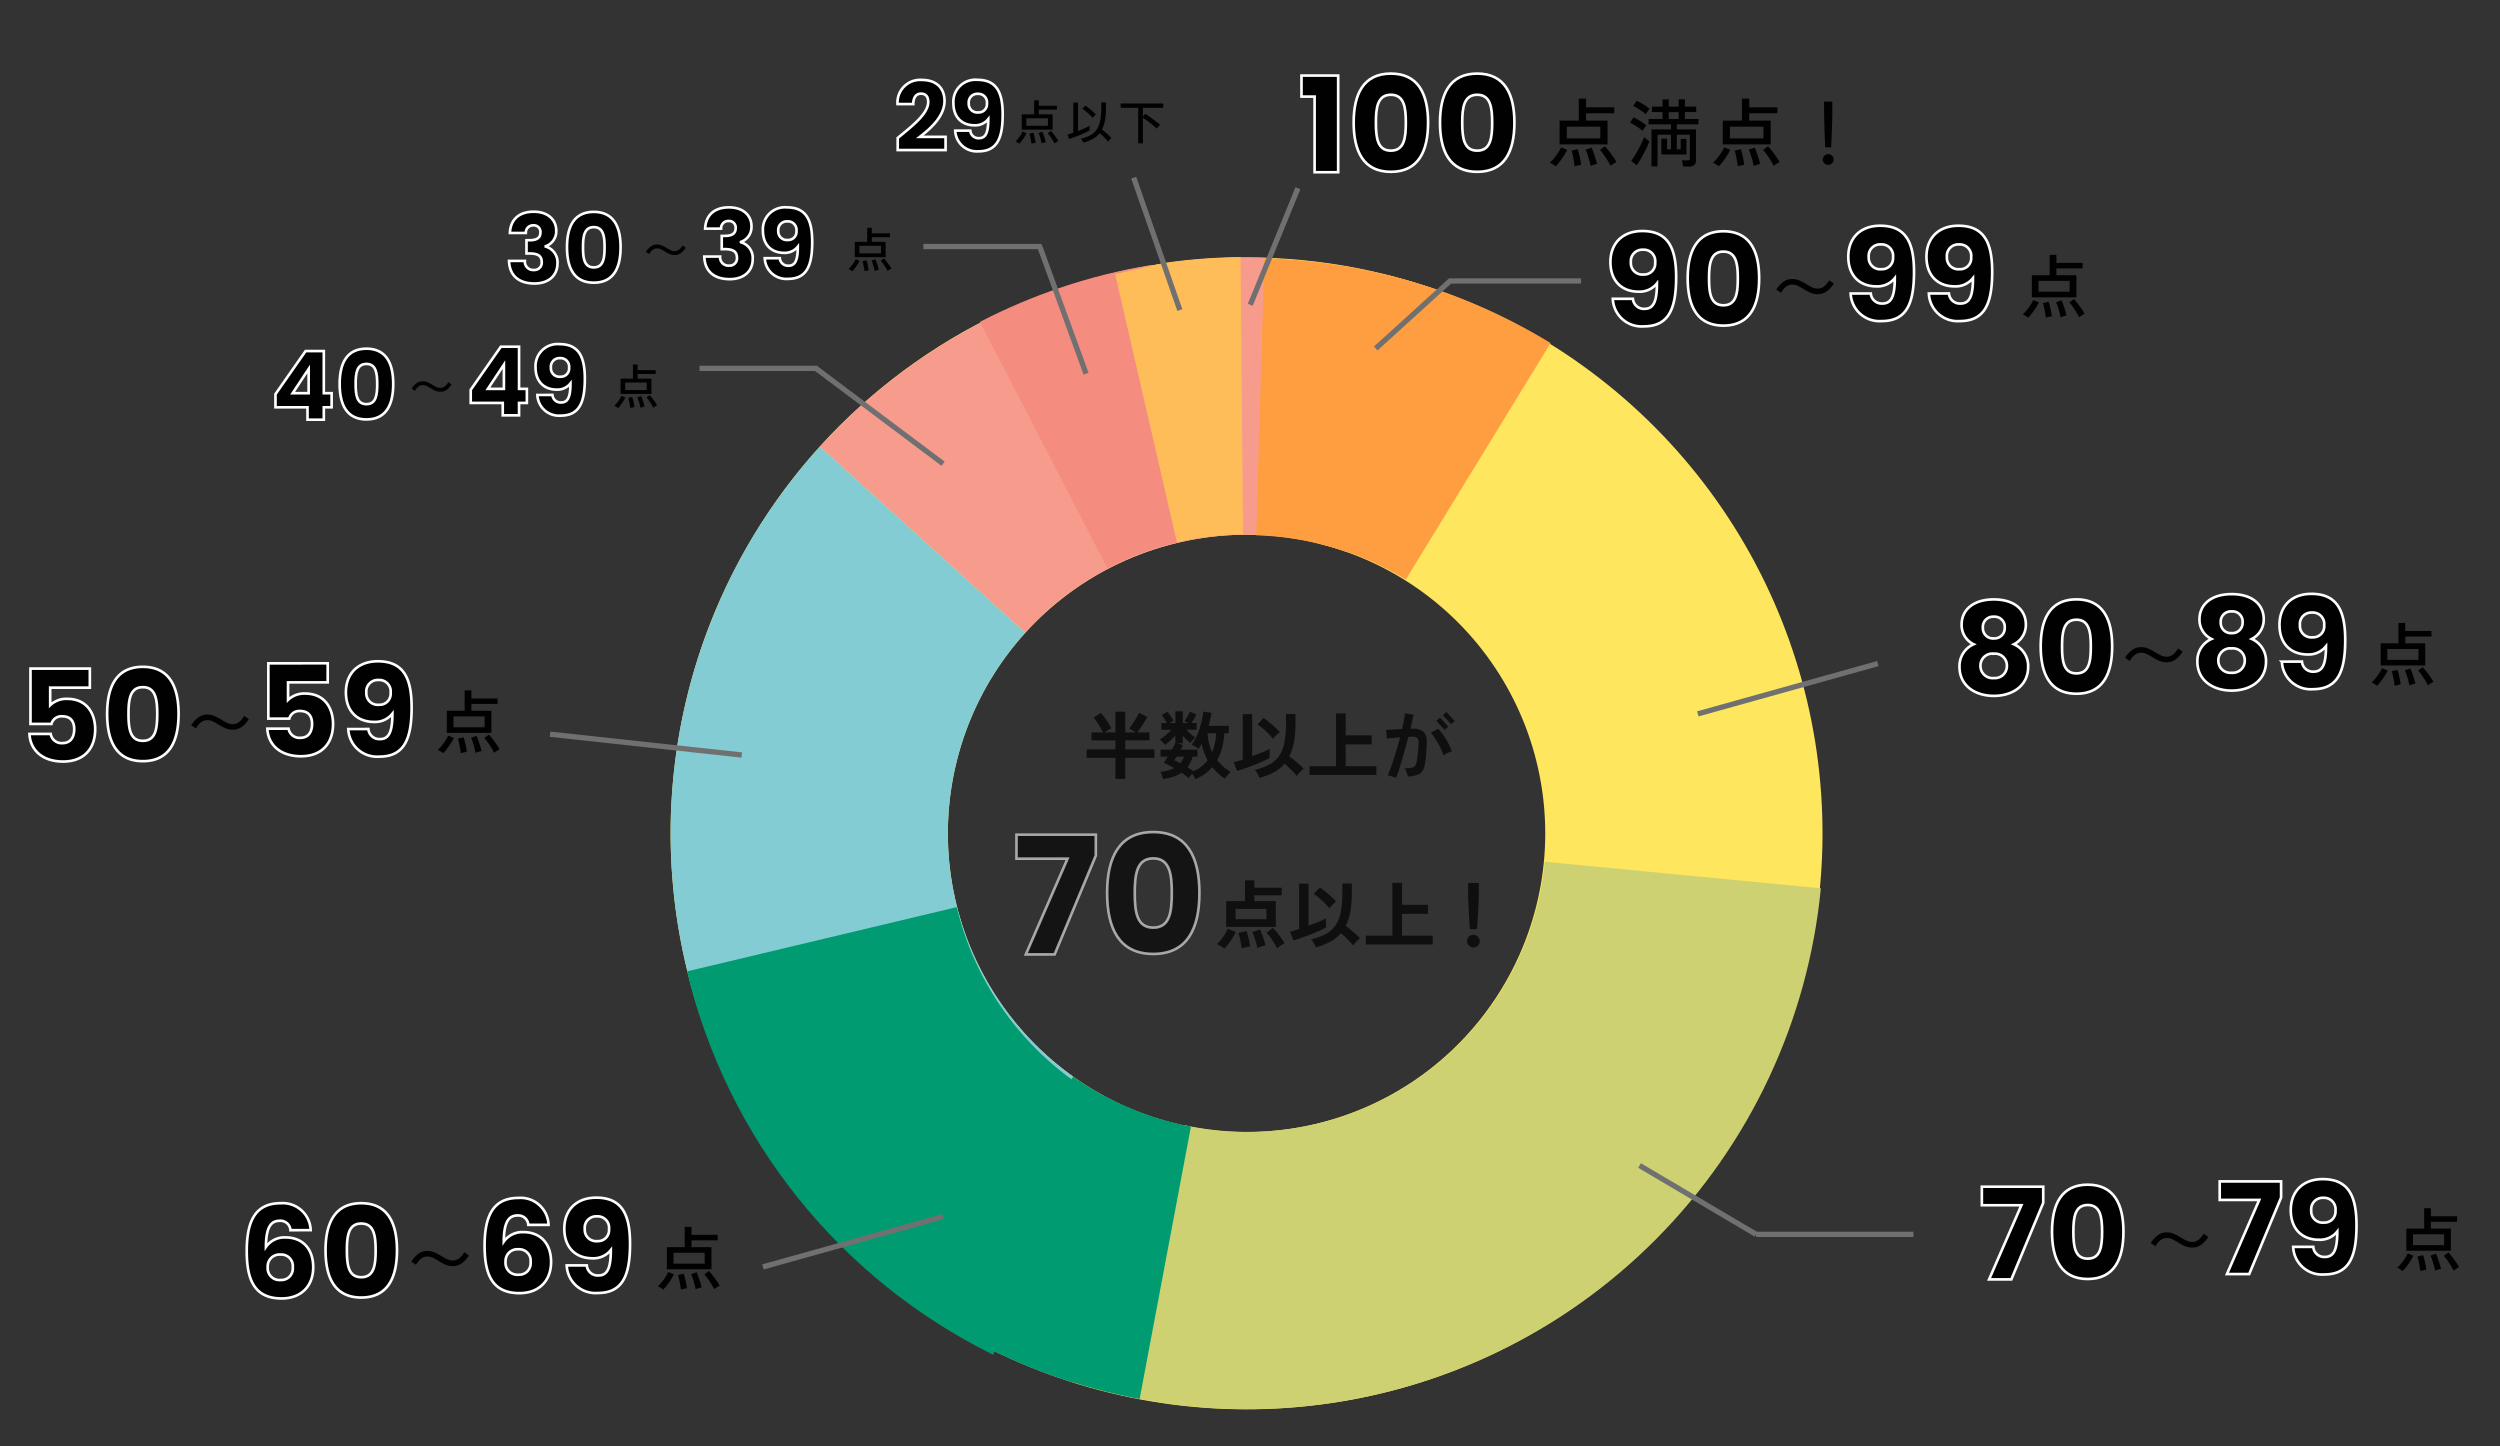 <svg xmlns="http://www.w3.org/2000/svg" xmlns:xlink="http://www.w3.org/1999/xlink" width="472" height="273" viewBox="0 0 472 273">
  <rect x="0" y="0" width="472" height="273" fill="#333333" stroke="none"/>
  <defs>
    <clipPath id="clip-path">
      <rect id="長方形_25109" data-name="長方形 25109" width="472" height="273" transform="translate(729 3358)" fill="#fff" stroke="#707070" stroke-width="1" opacity="0.636"/>
    </clipPath>
    <clipPath id="clip-path-2">
      <path id="パス_198434" data-name="パス 198434" d="M52.345,108.74a56.394,56.394,0,1,0,56.395-56.4,56.394,56.394,0,0,0-56.395,56.4M108.74,217.479A108.74,108.74,0,1,1,217.479,108.74,108.74,108.74,0,0,1,108.74,217.479Z" fill="#fb7687"/>
    </clipPath>
    <clipPath id="clip-path-3">
      <path id="パス_198435" data-name="パス 198435" d="M0,34.9A56.534,56.534,0,0,0,33,0L82.728,16.34A109,109,0,0,1,19.1,83.634Z" fill="#f79c8d"/>
    </clipPath>
    <clipPath id="clip-path-4">
      <path id="パス_198436" data-name="パス 198436" d="M42.344,124.181a56.306,56.306,0,0,0,2.818-17.6A56.412,56.412,0,0,0,0,51.3L10.427,0A108.771,108.771,0,0,1,97.507,106.576a108.551,108.551,0,0,1-5.434,33.945Z" fill="#84ccd3"/>
    </clipPath>
    <clipPath id="clip-path-5">
      <path id="パス_198436-2" data-name="パス 198436" d="M42.344,124.181a56.306,56.306,0,0,0,2.818-17.6A56.412,56.412,0,0,0,0,51.3L10.427,0A108.771,108.771,0,0,1,97.507,106.576a108.551,108.551,0,0,1-5.434,33.945Z" fill="#cdd171"/>
    </clipPath>
    <clipPath id="clip-path-6">
      <path id="パス_198437" data-name="パス 198437" d="M11.988,52.344a56.831,56.831,0,0,0-6.216.349L0,.672A108.648,108.648,0,0,1,33.646,2.164l-10.427,51.3a56.666,56.666,0,0,0-11.232-1.123" transform="translate(0 0)" fill="#009b70"/>
    </clipPath>
    <clipPath id="clip-path-8">
      <path id="パス_198437-3" data-name="パス 198437" d="M11.988,52.344a56.831,56.831,0,0,0-6.216.349L0,.672A108.648,108.648,0,0,1,33.646,2.164l-10.427,51.3a56.666,56.666,0,0,0-11.232-1.123" transform="translate(0 0)" fill="#ff9e40"/>
    </clipPath>
    <clipPath id="clip-path-10">
      <path id="パス_198437-5" data-name="パス 198437" d="M11.988,52.344a56.831,56.831,0,0,0-6.216.349L0,.672A108.648,108.648,0,0,1,33.646,2.164l-10.427,51.3a56.666,56.666,0,0,0-11.232-1.123" transform="translate(0 0)" fill="#f48c7f"/>
    </clipPath>
    <clipPath id="clip-path-11">
      <path id="パス_198437-6" data-name="パス 198437" d="M11.988,52.344a56.831,56.831,0,0,0-6.216.349L0,.672A108.648,108.648,0,0,1,33.646,2.164l-10.427,51.3a56.666,56.666,0,0,0-11.232-1.123" transform="translate(0 0)" fill="#ffbd59"/>
    </clipPath>
    <clipPath id="clip-path-12">
      <path id="パス_198435-2" data-name="パス 198435" d="M0,34.9A56.534,56.534,0,0,0,33,0L82.728,16.34A109,109,0,0,1,19.1,83.634Z" fill="#009b70"/>
    </clipPath>
  </defs>
  <g id="マスクグループ_20246" data-name="マスクグループ 20246" transform="translate(-729 -3358)" clip-path="url(#clip-path)">
    <g id="グループ_20511" data-name="グループ 20511">
      <path id="パス_198627" data-name="パス 198627" d="M-28.952,1.036V-2.94h-5.432v-1.6h5.432V-6.244h-4.522v-1.5h2.2q-.21-.42-.518-.945t-.644-1.029a6.973,6.973,0,0,0-.63-.826l1.358-.9a9.231,9.231,0,0,1,.693.868q.371.518.721,1.057a9.356,9.356,0,0,1,.574,1,6.922,6.922,0,0,0-.672.357q-.364.217-.63.413h2.072v-3.92H-27.1v3.92h1.96q-.252-.182-.616-.406a5.45,5.45,0,0,0-.616-.336,8.908,8.908,0,0,0,.672-.889q.364-.539.693-1.1a10.224,10.224,0,0,0,.511-.966l1.568.784q-.2.364-.539.917t-.714,1.092q-.371.539-.665.9h2.324v1.5H-27.1v1.708h5.5v1.6h-5.5V1.036Zm15.134.028q-.1-.2-.273-.476t-.371-.546q-.182.21-.378.448t-.308.392q-.252-.238-.588-.5t-.728-.525a6,6,0,0,1-1.561.763,10.707,10.707,0,0,1-1.939.427Q-20.006.882-20.1.609t-.189-.532a1.863,1.863,0,0,0-.2-.4,6.708,6.708,0,0,0,2.632-.686,17.345,17.345,0,0,0-1.974-1.008q.154-.2.35-.5t.406-.651h-1.358v-1.33H-18.3A10.624,10.624,0,0,0-17.64-5.81V-7.182a13.566,13.566,0,0,1-.966.98,11.3,11.3,0,0,1-.994.826,3.407,3.407,0,0,0-.3-.378q-.189-.21-.378-.385a2.7,2.7,0,0,0-.315-.259,7.763,7.763,0,0,0,.707-.483q.4-.3.805-.665t.742-.7h-1.946V-9.52h1.036q-.21-.406-.476-.819a5.463,5.463,0,0,0-.5-.679l1.092-.616a6.292,6.292,0,0,1,.42.546q.224.322.427.637a4.911,4.911,0,0,1,.315.553,5.489,5.489,0,0,0-.728.378h1.064v-2.226h1.4V-9.52h.994a3.468,3.468,0,0,0-.364-.2q-.182-.084-.322-.14a8.682,8.682,0,0,0,.581-.91,6.89,6.89,0,0,0,.427-.9l1.26.518q-.168.364-.427.812t-.511.812h.966v1.274h-1.9a11.29,11.29,0,0,0,.819.819,6.589,6.589,0,0,0,.847.665,5.6,5.6,0,0,0-.49.455,4.867,4.867,0,0,0-.462.539,8.076,8.076,0,0,1-.728-.637,9.452,9.452,0,0,1-.686-.749V-5.7h-1.036l1.064.35q-.084.182-.2.4t-.238.455h3.164v1.33h-.91a5.343,5.343,0,0,1-.966,1.988q.308.182.581.378t.511.392a6.682,6.682,0,0,0,1.547-.9,6.263,6.263,0,0,0,1.169-1.19,10.317,10.317,0,0,1-.672-1.5,13.274,13.274,0,0,1-.462-1.61q-.14.266-.287.5t-.3.455a3.683,3.683,0,0,0-.609-.413,3.978,3.978,0,0,0-.735-.329,7.17,7.17,0,0,0,.854-1.358A13.089,13.089,0,0,0-13.1-8.379a16.091,16.091,0,0,0,.469-1.708q.182-.847.266-1.589l1.54.224a24.278,24.278,0,0,1-.532,2.464H-7.56v1.4h-.826a15.675,15.675,0,0,1-.441,2.779,9.457,9.457,0,0,1-.917,2.3A9.6,9.6,0,0,0-7.21-.294q-.182.182-.406.434t-.413.49a1.947,1.947,0,0,0-.245.364A9.489,9.489,0,0,1-9.583-.021a11.419,11.419,0,0,1-1.085-1.155A8.911,8.911,0,0,1-13.818,1.064Zm3.136-5.082a9.257,9.257,0,0,0,.518-1.715A12.067,12.067,0,0,0-9.94-7.588h-1.638a10.955,10.955,0,0,0,.294,1.89A8.734,8.734,0,0,0-10.682-4.018Zm-6.006,2.072a4.394,4.394,0,0,0,.672-1.218H-17.4q-.126.2-.231.371l-.189.315A11.2,11.2,0,0,1-16.688-1.946ZM-1.764.84A3.317,3.317,0,0,0-1.981.329Q-2.128.042-2.3-.238a2.536,2.536,0,0,0-.343-.448A11,11,0,0,0,.147-1.7,5.215,5.215,0,0,0,1.96-3.325a6.733,6.733,0,0,0,.987-2.52,19.4,19.4,0,0,0,.3-3.7v-1.68H5.04v1.68a20.088,20.088,0,0,1-.287,3.612A10.037,10.037,0,0,1,3.878-3.22q.462.322.98.756t.98.847A8.209,8.209,0,0,1,6.566-.9Q6.4-.756,6.139-.5t-.49.518A3.49,3.49,0,0,0,5.292.49a8.065,8.065,0,0,0-.63-.735q-.392-.413-.833-.84t-.847-.763A7.117,7.117,0,0,1,.959-.224,12.641,12.641,0,0,1-1.764.84ZM-5.978-.476l-.658-1.638q.28-.07.728-.2t.994-.315V-11.2h1.778v7.938Q-2.128-3.626-1.225-4A13.51,13.51,0,0,0,.154-4.634V-2.9q-.518.28-1.3.623t-1.659.686q-.875.343-1.708.637T-5.978-.476ZM.784-6.538A9.165,9.165,0,0,0-.049-7.49Q-.56-8.008-1.12-8.484a8.653,8.653,0,0,0-1.036-.77l1.162-1.218a12.863,12.863,0,0,1,1.071.8Q.658-9.2,1.2-8.7a9.533,9.533,0,0,1,.875.9,3.258,3.258,0,0,0-.455.371q-.259.245-.483.49T.784-6.538ZM7.686.28V-1.372H12.7V-11.34h1.82V-7.2h4.914v1.708H14.518v4.116h5.8V.28ZM24.038.84Q23.9.784,23.59.679t-.63-.2a4.507,4.507,0,0,0-.5-.119q.42-.994.833-2.184t.791-2.471q.378-1.281.7-2.527-.686.056-1.351.119t-1.169.133q0-.182-.021-.49t-.049-.63q-.028-.322-.056-.532.588-.028,1.4-.077t1.624-.091q.2-.826.336-1.575t.224-1.393q.308.056.8.14t.826.112q-.126.574-.28,1.246t-.336,1.414h.322a3.221,3.221,0,0,1,2.086.518,2.294,2.294,0,0,1,.672,1.806q.014.742-.035,1.568T29.645-3q-.077.721-.161,1.183a3.381,3.381,0,0,1-.511,1.407A1.963,1.963,0,0,1,27.965.3a6.941,6.941,0,0,1-1.687.287Q26.194.266,26.033-.2a3.23,3.23,0,0,0-.385-.784A7.045,7.045,0,0,0,27-1.078a.97.97,0,0,0,.672-.434,2.811,2.811,0,0,0,.3-1.022q.084-.518.147-1.1t.112-1.134q.049-.553.049-.973a1.247,1.247,0,0,0-.259-.945,1.414,1.414,0,0,0-.973-.259q-.14,0-.315.007t-.385.021q-.35,1.4-.756,2.828t-.8,2.7Q24.4-.112,24.038.84Zm8.946-4.256a13.226,13.226,0,0,0-1.043-2.3,14.97,14.97,0,0,0-1.365-2.009,5.7,5.7,0,0,0,.721-.336q.385-.21.679-.406a13.775,13.775,0,0,1,1.512,2.058,11.735,11.735,0,0,1,1.064,2.226,6.255,6.255,0,0,0-.812.343A7.675,7.675,0,0,0,32.984-3.416Zm.21-4.816q-.042-.042-.266-.287l-.518-.567-.518-.567q-.224-.245-.266-.287l.7-.6q.042.042.266.294t.511.567l.511.56q.224.245.266.287ZM34.412-9.3q-.028-.028-.182-.2l-.371-.42q-.217-.245-.434-.483t-.378-.406l-.189-.2.686-.6q.042.042.266.287l.511.56.511.56q.224.245.266.287ZM-8.05,28.962V24.1h3.556v-3.92H-2.73V21.57H2.45v1.442H-2.73V24.1H1.33v4.858Zm1.778-1.442H-.448V25.574H-6.272Zm-2.114,5.558a5.349,5.349,0,0,0-.686-.476,5.085,5.085,0,0,0-.742-.378,7.259,7.259,0,0,0,.784-.833,10.718,10.718,0,0,0,.756-1.05,7.949,7.949,0,0,0,.56-1.029l1.484.63a10.889,10.889,0,0,1-.616,1.113q-.364.581-.763,1.106A10.31,10.31,0,0,1-8.386,33.078Zm9.94-.056a9.88,9.88,0,0,0-.532-.994q-.336-.56-.728-1.092a6.8,6.8,0,0,0-.742-.868l1.218-.91a11.914,11.914,0,0,1,.805.9q.427.525.805,1.064a8.607,8.607,0,0,1,.6.973,4.11,4.11,0,0,0-.476.252q-.28.168-.539.35A4.319,4.319,0,0,0,1.554,33.022Zm-3.724-.07a9.989,9.989,0,0,0-.231-1q-.161-.581-.35-1.127a5.835,5.835,0,0,0-.357-.854l1.456-.518a10.068,10.068,0,0,1,.406.98q.2.546.364,1.085t.266.973a4.546,4.546,0,0,0-.511.1q-.3.077-.581.175T-2.17,32.952Zm-2.954.07q-.042-.406-.14-.952t-.224-1.085q-.126-.539-.238-.875l1.512-.364q.126.336.266.868T-3.7,31.7q.112.553.168.987a7.614,7.614,0,0,0-.791.126A6.34,6.34,0,0,0-5.124,33.022Zm14-.182a3.317,3.317,0,0,0-.217-.511q-.147-.287-.322-.567a2.536,2.536,0,0,0-.343-.448A11,11,0,0,0,10.787,30.3,5.215,5.215,0,0,0,12.6,28.675a6.733,6.733,0,0,0,.987-2.52,19.4,19.4,0,0,0,.3-3.7v-1.68H15.68v1.68a20.088,20.088,0,0,1-.287,3.612,10.037,10.037,0,0,1-.875,2.716q.462.322.98.756t.98.847a8.209,8.209,0,0,1,.728.721q-.168.14-.427.392t-.49.518a3.489,3.489,0,0,0-.357.476,8.065,8.065,0,0,0-.63-.735q-.392-.413-.833-.84t-.847-.763A7.117,7.117,0,0,1,11.6,31.776,12.642,12.642,0,0,1,8.876,32.84ZM4.662,31.524,4,29.886q.28-.07.728-.2t.994-.315V20.8H7.5v7.938Q8.512,28.374,9.415,28a13.51,13.51,0,0,0,1.379-.637V29.1q-.518.28-1.3.623t-1.659.686q-.875.343-1.708.637T4.662,31.524Zm6.762-6.062a9.165,9.165,0,0,0-.833-.952q-.511-.518-1.071-.994a8.653,8.653,0,0,0-1.036-.77l1.162-1.218a12.863,12.863,0,0,1,1.071.8q.581.476,1.12.973a9.533,9.533,0,0,1,.875.9,3.258,3.258,0,0,0-.455.371q-.259.245-.483.49T11.424,25.462Zm6.9,6.818V30.628h5.012V20.66h1.82V24.8h4.914v1.708H25.158v4.116h5.8V32.28ZM37.954,29.4q-.028-.434-.07-1.141t-.091-1.526q-.049-.819-.084-1.61t-.056-1.4q-.021-.609-.021-.875v-2.17h2.016v2.17q0,.266-.021.875t-.056,1.4q-.035.791-.084,1.61T39.4,28.255q-.042.707-.07,1.141Zm.686,3.458a1.2,1.2,0,1,1,.84-.35A1.146,1.146,0,0,1,38.64,32.854Z" transform="translate(968.547 3504.029)" fill="#010101" opacity="0.7"/>
      <g id="グループ_20212" data-name="グループ 20212" transform="translate(1019.461 3658.907) rotate(-156)">
        <g id="グループ_20211" data-name="グループ 20211" clip-path="url(#clip-path-2)">
          <path id="パス_198438" data-name="パス 198438" d="M0,217.479H217.479V0H0Z" fill="#fee65e"/>
        </g>
      </g>
      <g id="グループ_20214" data-name="グループ 20214" transform="translate(952.713 3490.887) rotate(-156)">
        <g id="グループ_20213" data-name="グループ 20213" clip-path="url(#clip-path-3)">
          <rect id="長方形_25038" data-name="長方形 25038" width="82.728" height="83.635" transform="translate(0 0)" fill="#f79c8d"/>
        </g>
      </g>
      <g id="グループ_20216" data-name="グループ 20216" transform="translate(910.741 3608.133) rotate(-156)">
        <g id="グループ_20215" data-name="グループ 20215" clip-path="url(#clip-path-4)">
          <rect id="長方形_25039" data-name="長方形 25039" width="97.507" height="140.521" transform="translate(0 0)" fill="#84ccd3"/>
        </g>
      </g>
      <g id="グループ_20230" data-name="グループ 20230" transform="translate(1071.685 3515.34) rotate(84)">
        <g id="グループ_20215-2" data-name="グループ 20215" clip-path="url(#clip-path-5)">
          <rect id="長方形_25039-2" data-name="長方形 25039" width="97.507" height="140.521" transform="translate(0 0)" fill="#cdd171"/>
        </g>
      </g>
      <g id="グループ_20218" data-name="グループ 20218" transform="translate(931.073 3619.555) rotate(-156)">
        <g id="グループ_20217" data-name="グループ 20217" clip-path="url(#clip-path-6)">
          <rect id="長方形_25040" data-name="長方形 25040" width="33.646" height="53.467" transform="translate(0 0)" fill="#009b70"/>
        </g>
      </g>
      <g id="グループ_20231" data-name="グループ 20231" transform="translate(943.963 3622.773) rotate(-163)">
        <g id="グループ_20217-2" data-name="グループ 20217" clip-path="url(#clip-path-6)">
          <rect id="長方形_25040-2" data-name="長方形 25040" width="33.646" height="53.467" transform="translate(0 0)" fill="#009b70"/>
        </g>
      </g>
      <g id="グループ_20229" data-name="グループ 20229" transform="translate(967.792 3406.082) rotate(8)">
        <g id="グループ_20217-3" data-name="グループ 20217" clip-path="url(#clip-path-8)">
          <rect id="長方形_25040-3" data-name="長方形 25040" width="33.646" height="53.467" transform="translate(0 0)" fill="#ff9e40"/>
        </g>
      </g>
      <g id="グループ_20233" data-name="グループ 20233" transform="matrix(0.94, 0.342, -0.342, 0.94, 990.864, 3409.226)">
        <g id="グループ_20217-4" data-name="グループ 20217" clip-path="url(#clip-path-8)">
          <rect id="長方形_25040-4" data-name="長方形 25040" width="33.646" height="53.467" transform="translate(0 0)" fill="#ff9e40"/>
        </g>
      </g>
      <g id="グループ_20234" data-name="グループ 20234" transform="translate(913.778 3418.14) rotate(-21)">
        <g id="グループ_20217-5" data-name="グループ 20217" clip-path="url(#clip-path-10)">
          <rect id="長方形_25040-5" data-name="長方形 25040" width="33.646" height="53.467" transform="translate(0 0)" fill="#f48c7f"/>
        </g>
      </g>
      <g id="グループ_20235" data-name="グループ 20235" transform="translate(929.85 3411.412) rotate(-12)">
        <g id="グループ_20217-6" data-name="グループ 20217" clip-path="url(#clip-path-11)">
          <path id="パス_198445" data-name="パス 198445" d="M9.821.395,33.646,0V53.467L10.76,55.754Z" transform="translate(0 0)" fill="#ffbd59"/>
        </g>
      </g>
      <path id="パス_198628" data-name="パス 198628" d="M.868-22.6v4.526h9.641L2.635,0H8.06l7.781-18.662V-22.6ZM17.98-11.625c0,6.7,2.263,11.532,8.711,11.532S35.4-4.929,35.4-11.625c0-6.634-2.263-11.47-8.711-11.47S17.98-18.259,17.98-11.625Zm12.214,0c0,3.6-.372,6.572-3.5,6.572s-3.5-2.976-3.5-6.572c0-3.472.372-6.51,3.5-6.51S30.194-15.1,30.194-11.625Z" transform="translate(920.047 3538.193)" fill="#010101" stroke="#fff" stroke-width="0.5" opacity="0.6"/>
      <g id="グループ_20213-2" data-name="グループ 20213" transform="translate(944.19 3534.123) rotate(98)" clip-path="url(#clip-path-12)">
        <rect id="長方形_25038-2" data-name="長方形 25038" width="82.728" height="83.635" transform="translate(0 0)" fill="#009b70"/>
      </g>
      <path id="パス_198653" data-name="パス 198653" d="M9,0,0,22" transform="translate(965.047 3393.546)" fill="none" stroke="#707070" stroke-width="1"/>
      <path id="パス_198654" data-name="パス 198654" d="M0,0,8.707,25" transform="translate(943.047 3391.546)" fill="none" stroke="#707070" stroke-width="1"/>
      <path id="パス_198621" data-name="パス 198621" d="M34,0,0,9.5" transform="translate(873.047 3587.69)" fill="none" stroke="#707070" stroke-width="1"/>
      <path id="パス_198634" data-name="パス 198634" d="M34,0,0,9.5" transform="translate(1049.547 3483.279)" fill="none" stroke="#707070" stroke-width="1"/>
      <path id="パス_198631" data-name="パス 198631" d="M36.19,3.927,0,0" transform="translate(832.856 3496.619)" fill="none" stroke="#707070" stroke-width="1"/>
      <path id="パス_198622" data-name="パス 198622" d="M22,13,0,0" transform="translate(1038.547 3578.046)" fill="none" stroke="#707070" stroke-width="1"/>
      <path id="パス_198659" data-name="パス 198659" d="M3.15,0H7.6V-18.25H.675v3.975H3.15Zm7.375-9.375c0,5.4,1.825,9.3,7.025,9.3s7.025-3.9,7.025-9.3c0-5.35-1.825-9.25-7.025-9.25S10.525-14.725,10.525-9.375Zm9.85,0c0,2.9-.3,5.3-2.825,5.3s-2.825-2.4-2.825-5.3c0-2.8.3-5.25,2.825-5.25S20.375-12.175,20.375-9.375Zm6.45,0c0,5.4,1.825,9.3,7.025,9.3s7.025-3.9,7.025-9.3c0-5.35-1.825-9.25-7.025-9.25S26.825-14.725,26.825-9.375Zm9.85,0c0,2.9-.3,5.3-2.825,5.3s-2.825-2.4-2.825-5.3c0-2.8.3-5.25,2.825-5.25S36.675-12.175,36.675-9.375Z" transform="translate(974.047 3390.517)" fill="#010101" stroke="#fff" stroke-width="0.5"/>
      <path id="パス_198660" data-name="パス 198660" d="M2.492-3.136V-7.63H6.118v-4.144H7.49v1.638h5.32v1.12H7.49V-7.63h4.06v4.494ZM3.85-4.27h6.328V-6.482H3.85ZM1.75,1.008A3.6,3.6,0,0,0,1.435.77Q1.232.63,1.015.5A2.41,2.41,0,0,0,.644.322,6.4,6.4,0,0,0,1.428-.5a11.366,11.366,0,0,0,.784-1.078,7.462,7.462,0,0,0,.56-1.015L3.92-2.1A12.579,12.579,0,0,1,3.29-.994Q2.926-.42,2.527.1A10.858,10.858,0,0,1,1.75,1.008ZM12.11.924a10.489,10.489,0,0,0-.546-.994q-.35-.574-.735-1.12a7.769,7.769,0,0,0-.721-.9l.938-.7q.364.392.784.938t.8,1.092a8.148,8.148,0,0,1,.588.966,3.5,3.5,0,0,0-.357.2q-.231.14-.441.28A2.107,2.107,0,0,0,12.11.924Zm-3.78,0Q8.26.5,8.106-.084T7.763-1.239a8.05,8.05,0,0,0-.343-.889l1.106-.406q.2.42.392.98t.364,1.12q.168.56.266.994a2.355,2.355,0,0,0-.385.084q-.245.07-.476.147T8.33.924Zm-3,.07Q5.292.6,5.194.035t-.217-1.12a7.731,7.731,0,0,0-.231-.875l1.148-.28a7.707,7.707,0,0,1,.273.9Q6.3-.8,6.405-.252t.147.98q-.126.014-.364.063l-.476.1A2.306,2.306,0,0,0,5.334.994ZM25.8,1.05q-.028-.224-.091-.609a2.352,2.352,0,0,0-.147-.567h1.078A.63.63,0,0,0,27-.2q.091-.07.091-.322V-4.956H24.626v2.744h.728V-4.186h1.078v2.954H21.7V-4.214h1.078v2h.742V-4.956H20.986V1.022H19.838V-5.964H23.52V-6.93H19.292V-7.938h2.646v-1.3H19.922v-1.036h2.016v-1.358H23.1v1.358h1.876v-1.372h1.176v1.372H28.28V-9.24H26.152v1.3h2.562V-6.93H24.626v.966h3.612V-.1a1.087,1.087,0,0,1-.322.875,1.539,1.539,0,0,1-1.008.273ZM17.066.8,16-.014a10.889,10.889,0,0,0,.665-.966q.357-.574.707-1.225t.637-1.26a10.721,10.721,0,0,0,.441-1.057q.084.084.273.245t.392.322a2.622,2.622,0,0,0,.329.231,8.664,8.664,0,0,1-.427,1.036q-.287.6-.637,1.26T17.689-.182Q17.346.406,17.066.8Zm1.092-6.482a6.262,6.262,0,0,0-.679-.539q-.427-.3-.875-.581a5.17,5.17,0,0,0-.8-.42l.644-1.022q.392.182.84.441t.868.546a8.307,8.307,0,0,1,.714.539q-.07.084-.224.294t-.294.42A3.322,3.322,0,0,0,18.158-5.684Zm.588-3.15a6.262,6.262,0,0,0-.679-.539q-.427-.3-.875-.581a5.169,5.169,0,0,0-.8-.42l.644-.994a6.641,6.641,0,0,1,.833.42q.455.266.889.553a6.139,6.139,0,0,1,.714.539q-.07.084-.224.294l-.3.413A2.513,2.513,0,0,0,18.746-8.834Zm4.354.9h1.876v-1.3H23.1Zm10.192,4.8V-7.63h3.626v-4.144H38.29v1.638h5.32v1.12H38.29V-7.63h4.06v4.494ZM34.65-4.27h6.328V-6.482H34.65Zm-2.1,5.278A3.6,3.6,0,0,0,32.235.77q-.2-.14-.42-.266a2.41,2.41,0,0,0-.371-.182A6.4,6.4,0,0,0,32.228-.5a11.366,11.366,0,0,0,.784-1.078,7.462,7.462,0,0,0,.56-1.015l1.148.49a12.58,12.58,0,0,1-.63,1.106Q33.726-.42,33.327.1A10.859,10.859,0,0,1,32.55,1.008ZM42.91.924a10.488,10.488,0,0,0-.546-.994q-.35-.574-.735-1.12a7.768,7.768,0,0,0-.721-.9l.938-.7q.364.392.784.938t.8,1.092a8.148,8.148,0,0,1,.588.966,3.5,3.5,0,0,0-.357.2q-.231.14-.441.28A2.107,2.107,0,0,0,42.91.924Zm-3.78,0Q39.06.5,38.906-.084t-.343-1.155a8.05,8.05,0,0,0-.343-.889l1.106-.406q.2.42.392.98t.364,1.12q.168.56.266.994a2.355,2.355,0,0,0-.385.084q-.245.07-.476.147T39.13.924Zm-3,.07Q36.092.6,35.994.035t-.217-1.12a7.731,7.731,0,0,0-.231-.875l1.148-.28a7.707,7.707,0,0,1,.273.9Q37.1-.8,37.2-.252t.147.98q-.126.014-.364.063l-.476.1A2.306,2.306,0,0,0,36.134.994Zm16.52-3.57q-.014-.252-.042-.77t-.056-1.176q-.028-.658-.049-1.358t-.035-1.33q-.014-.63-.028-1.078t-.014-.6v-2.324h1.554V-8.89q0,.154-.014.6T53.942-7.21q-.014.63-.042,1.33t-.056,1.358q-.028.658-.049,1.176t-.049.77ZM53.2.728a.984.984,0,0,1-.721-.3.984.984,0,0,1-.3-.721.961.961,0,0,1,.3-.714A1,1,0,0,1,53.2-1.3a1,1,0,0,1,.721.294.961.961,0,0,1,.3.714.984.984,0,0,1-.3.721A.984.984,0,0,1,53.2.728Z" transform="translate(1020.961 3388.398)" fill="#010101"/>
      <path id="パス_198647" data-name="パス 198647" d="M1.7-5.136A5.438,5.438,0,0,0,7.56.072c4.7,0,6.1-3.312,6.1-9.288,0-5.328-1.392-8.712-6.384-8.712-3.72,0-6.024,2.3-6.024,5.856,0,3.72,2.3,5.592,5.3,5.592a4.183,4.183,0,0,0,3.48-1.56c0,3.336-.6,4.8-2.328,4.8A2.064,2.064,0,0,1,5.5-5.136ZM7.488-9.72a2.151,2.151,0,0,1-2.376-2.3A2.157,2.157,0,0,1,7.392-14.4,2.159,2.159,0,0,1,9.7-12,2.087,2.087,0,0,1,7.488-9.72ZM15.84-9c0,5.184,1.752,8.928,6.744,8.928S29.328-3.816,29.328-9c0-5.136-1.752-8.88-6.744-8.88S15.84-14.136,15.84-9ZM25.3-9c0,2.784-.288,5.088-2.712,5.088S19.872-6.216,19.872-9c0-2.688.288-5.04,2.712-5.04S25.3-11.688,25.3-9Z" transform="translate(1031.797 3419.547)" fill="#010101" stroke="#fff" stroke-width="0.5"/>
      <path id="パス_198648" data-name="パス 198648" d="M1.7-5.136A5.438,5.438,0,0,0,7.56.072c4.7,0,6.1-3.312,6.1-9.288,0-5.328-1.392-8.712-6.384-8.712-3.72,0-6.024,2.3-6.024,5.856,0,3.72,2.3,5.592,5.3,5.592a4.183,4.183,0,0,0,3.48-1.56c0,3.336-.6,4.8-2.328,4.8A2.064,2.064,0,0,1,5.5-5.136ZM7.488-9.72a2.151,2.151,0,0,1-2.376-2.3A2.157,2.157,0,0,1,7.392-14.4,2.159,2.159,0,0,1,9.7-12,2.087,2.087,0,0,1,7.488-9.72Zm8.976,4.584A5.438,5.438,0,0,0,22.32.072c4.7,0,6.1-3.312,6.1-9.288,0-5.328-1.392-8.712-6.384-8.712-3.72,0-6.024,2.3-6.024,5.856,0,3.72,2.3,5.592,5.3,5.592a4.183,4.183,0,0,0,3.48-1.56c0,3.336-.6,4.8-2.328,4.8a2.064,2.064,0,0,1-2.208-1.9ZM22.248-9.72a2.151,2.151,0,0,1-2.376-2.3,2.157,2.157,0,0,1,2.28-2.376,2.159,2.159,0,0,1,2.3,2.4A2.087,2.087,0,0,1,22.248-9.72Z" transform="translate(1076.705 3418.547)" fill="#010101" stroke="#fff" stroke-width="0.5"/>
      <path id="パス_198650" data-name="パス 198650" d="M8.9-3.51a3.353,3.353,0,0,1-1.4-.279,10.192,10.192,0,0,1-1.163-.617q-.559-.338-1.1-.624a2.421,2.421,0,0,0-1.151-.286,1.829,1.829,0,0,0-.9.227,2.584,2.584,0,0,0-.715.585,4.771,4.771,0,0,0-.526.747l-.884-.6A5.2,5.2,0,0,1,2.392-5.831a2.818,2.818,0,0,1,1.7-.539,3.256,3.256,0,0,1,1.359.28,11.185,11.185,0,0,1,1.177.617q.572.351,1.124.63a2.517,2.517,0,0,0,1.15.28,1.819,1.819,0,0,0,.91-.227,2.659,2.659,0,0,0,.715-.592,4.433,4.433,0,0,0,.52-.741l.884.6a5.2,5.2,0,0,1-1.326,1.476A2.818,2.818,0,0,1,8.9-3.51Z" transform="translate(1063.297 3417.047)" fill="#010101"/>
      <path id="パス_198651" data-name="パス 198651" d="M2.314-2.912V-7.085H5.681v-3.848H6.955v1.521H11.9v1.04H6.955v1.287h3.77v4.173ZM3.575-3.965H9.451V-6.019H3.575ZM1.625.936A3.34,3.34,0,0,0,1.332.715Q1.144.585.942.468A2.238,2.238,0,0,0,.6.3a5.944,5.944,0,0,0,.728-.761,10.554,10.554,0,0,0,.728-1,6.929,6.929,0,0,0,.52-.942L3.64-1.95A11.681,11.681,0,0,1,3.055-.923Q2.717-.39,2.346.091A10.082,10.082,0,0,1,1.625.936Zm9.62-.078a9.74,9.74,0,0,0-.507-.923q-.325-.533-.682-1.04a7.214,7.214,0,0,0-.67-.832l.871-.65q.338.364.728.871T11.726-.7a7.566,7.566,0,0,1,.546.9,3.248,3.248,0,0,0-.332.182q-.215.13-.41.26A1.957,1.957,0,0,0,11.245.858Zm-3.51,0Q7.67.468,7.527-.078T7.208-1.151a7.476,7.476,0,0,0-.319-.825l1.027-.377q.182.39.364.91T8.619-.4q.156.52.247.923A2.187,2.187,0,0,0,8.509.6q-.227.065-.442.137T7.735.858ZM4.953.923Q4.914.559,4.823.032t-.2-1.04a7.178,7.178,0,0,0-.215-.812l1.066-.26a7.157,7.157,0,0,1,.253.838q.123.5.221,1.008t.136.91q-.117.013-.338.058L5.3.826A2.141,2.141,0,0,0,4.953.923Z" transform="translate(1110.297 3417.047)" fill="#010101"/>
      <path id="パス_198632" data-name="パス 198632" d="M3.96-9.408A4.486,4.486,0,0,0,1.3-5.136c0,3.5,2.9,5.472,6.48,5.472s6.48-1.968,6.48-5.472a4.492,4.492,0,0,0-2.688-4.272,4.1,4.1,0,0,0,2.256-3.768c0-2.5-1.92-4.7-6.048-4.7S1.7-15.672,1.7-13.176A4.029,4.029,0,0,0,3.96-9.408Zm3.816-1.1a1.927,1.927,0,0,1-2.064-2.016,1.923,1.923,0,0,1,2.064-2.088A1.916,1.916,0,0,1,9.84-12.552,1.946,1.946,0,0,1,7.776-10.512Zm0,2.88a2.24,2.24,0,0,1,2.472,2.3,2.265,2.265,0,0,1-2.472,2.3,2.281,2.281,0,0,1-2.52-2.3A2.254,2.254,0,0,1,7.776-7.632ZM16.632-9c0,5.184,1.752,8.928,6.744,8.928S30.12-3.816,30.12-9c0-5.136-1.752-8.88-6.744-8.88S16.632-14.136,16.632-9Zm9.456,0c0,2.784-.288,5.088-2.712,5.088S20.664-6.216,20.664-9c0-2.688.288-5.04,2.712-5.04S26.088-11.688,26.088-9Z" transform="translate(1097.655 3489.047)" fill="#010101" stroke="#fff" stroke-width="0.5"/>
      <path id="パス_198633" data-name="パス 198633" d="M3.96-9.408A4.486,4.486,0,0,0,1.3-5.136c0,3.5,2.9,5.472,6.48,5.472s6.48-1.968,6.48-5.472a4.492,4.492,0,0,0-2.688-4.272,4.1,4.1,0,0,0,2.256-3.768c0-2.5-1.92-4.7-6.048-4.7S1.7-15.672,1.7-13.176A4.029,4.029,0,0,0,3.96-9.408Zm3.816-1.1a1.927,1.927,0,0,1-2.064-2.016,1.923,1.923,0,0,1,2.064-2.088A1.916,1.916,0,0,1,9.84-12.552,1.946,1.946,0,0,1,7.776-10.512Zm0,2.88a2.24,2.24,0,0,1,2.472,2.3,2.265,2.265,0,0,1-2.472,2.3,2.281,2.281,0,0,1-2.52-2.3A2.254,2.254,0,0,1,7.776-7.632Zm9.48,2.5A5.438,5.438,0,0,0,23.112.072c4.7,0,6.1-3.312,6.1-9.288,0-5.328-1.392-8.712-6.384-8.712-3.72,0-6.024,2.3-6.024,5.856,0,3.72,2.3,5.592,5.3,5.592a4.183,4.183,0,0,0,3.48-1.56c0,3.336-.6,4.8-2.328,4.8a2.064,2.064,0,0,1-2.208-1.9ZM23.04-9.72a2.151,2.151,0,0,1-2.376-2.3,2.157,2.157,0,0,1,2.28-2.376,2.159,2.159,0,0,1,2.3,2.4A2.087,2.087,0,0,1,23.04-9.72Z" transform="translate(1142.564 3488.047)" fill="#010101" stroke="#fff" stroke-width="0.5"/>
      <path id="パス_198635" data-name="パス 198635" d="M8.9-3.51a3.353,3.353,0,0,1-1.4-.279,10.192,10.192,0,0,1-1.163-.617q-.559-.338-1.1-.624a2.421,2.421,0,0,0-1.151-.286,1.829,1.829,0,0,0-.9.227,2.584,2.584,0,0,0-.715.585,4.771,4.771,0,0,0-.526.747l-.884-.6A5.2,5.2,0,0,1,2.392-5.831a2.818,2.818,0,0,1,1.7-.539,3.256,3.256,0,0,1,1.359.28,11.185,11.185,0,0,1,1.177.617q.572.351,1.124.63a2.517,2.517,0,0,0,1.15.28,1.819,1.819,0,0,0,.91-.227,2.659,2.659,0,0,0,.715-.592,4.433,4.433,0,0,0,.52-.741l.884.6a5.2,5.2,0,0,1-1.326,1.476A2.818,2.818,0,0,1,8.9-3.51Z" transform="translate(1129.155 3486.547)" fill="#010101"/>
      <path id="パス_198636" data-name="パス 198636" d="M2.314-2.912V-7.085H5.681v-3.848H6.955v1.521H11.9v1.04H6.955v1.287h3.77v4.173ZM3.575-3.965H9.451V-6.019H3.575ZM1.625.936A3.34,3.34,0,0,0,1.332.715Q1.144.585.942.468A2.238,2.238,0,0,0,.6.3a5.944,5.944,0,0,0,.728-.761,10.554,10.554,0,0,0,.728-1,6.929,6.929,0,0,0,.52-.942L3.64-1.95A11.681,11.681,0,0,1,3.055-.923Q2.717-.39,2.346.091A10.082,10.082,0,0,1,1.625.936Zm9.62-.078a9.74,9.74,0,0,0-.507-.923q-.325-.533-.682-1.04a7.214,7.214,0,0,0-.67-.832l.871-.65q.338.364.728.871T11.726-.7a7.566,7.566,0,0,1,.546.9,3.248,3.248,0,0,0-.332.182q-.215.13-.41.26A1.957,1.957,0,0,0,11.245.858Zm-3.51,0Q7.67.468,7.527-.078T7.208-1.151a7.476,7.476,0,0,0-.319-.825l1.027-.377q.182.39.364.91T8.619-.4q.156.52.247.923A2.187,2.187,0,0,0,8.509.6q-.227.065-.442.137T7.735.858ZM4.953.923Q4.914.559,4.823.032t-.2-1.04a7.178,7.178,0,0,0-.215-.812l1.066-.26a7.157,7.157,0,0,1,.253.838q.123.5.221,1.008t.136.91q-.117.013-.338.058L5.3.826A2.141,2.141,0,0,0,4.953.923Z" transform="translate(1176.155 3486.547)" fill="#010101"/>
      <path id="パス_198623" data-name="パス 198623" d="M.672-17.5v3.5H8.136L2.04,0h4.2l6.024-14.448V-17.5ZM13.92-9c0,5.184,1.752,8.928,6.744,8.928S27.408-3.816,27.408-9c0-5.136-1.752-8.88-6.744-8.88S13.92-14.136,13.92-9Zm9.456,0c0,2.784-.288,5.088-2.712,5.088S17.952-6.216,17.952-9c0-2.688.288-5.04,2.712-5.04S23.376-11.688,23.376-9Z" transform="translate(1102.5 3599.547)" fill="#010101" stroke="#fff" stroke-width="0.5"/>
      <path id="パス_198624" data-name="パス 198624" d="M.672-17.5v3.5H8.136L2.04,0h4.2l6.024-14.448V-17.5ZM14.544-5.136A5.438,5.438,0,0,0,20.4.072c4.7,0,6.1-3.312,6.1-9.288,0-5.328-1.392-8.712-6.384-8.712-3.72,0-6.024,2.3-6.024,5.856,0,3.72,2.3,5.592,5.3,5.592a4.183,4.183,0,0,0,3.48-1.56c0,3.336-.6,4.8-2.328,4.8a2.064,2.064,0,0,1-2.208-1.9ZM20.328-9.72a2.151,2.151,0,0,1-2.376-2.3,2.157,2.157,0,0,1,2.28-2.376,2.159,2.159,0,0,1,2.3,2.4A2.087,2.087,0,0,1,20.328-9.72Z" transform="translate(1147.408 3598.547)" fill="#010101" stroke="#fff" stroke-width="0.5"/>
      <path id="パス_198625" data-name="パス 198625" d="M8.9-3.51a3.353,3.353,0,0,1-1.4-.279,10.192,10.192,0,0,1-1.163-.617q-.559-.338-1.1-.624a2.421,2.421,0,0,0-1.151-.286,1.829,1.829,0,0,0-.9.227,2.584,2.584,0,0,0-.715.585,4.771,4.771,0,0,0-.526.747l-.884-.6A5.2,5.2,0,0,1,2.392-5.831a2.818,2.818,0,0,1,1.7-.539,3.256,3.256,0,0,1,1.359.28,11.185,11.185,0,0,1,1.177.617q.572.351,1.124.63a2.517,2.517,0,0,0,1.15.28,1.819,1.819,0,0,0,.91-.227,2.659,2.659,0,0,0,.715-.592,4.433,4.433,0,0,0,.52-.741l.884.6a5.2,5.2,0,0,1-1.326,1.476A2.818,2.818,0,0,1,8.9-3.51Z" transform="translate(1134 3597.047)" fill="#010101"/>
      <path id="パス_198626" data-name="パス 198626" d="M2.314-2.912V-7.085H5.681v-3.848H6.955v1.521H11.9v1.04H6.955v1.287h3.77v4.173ZM3.575-3.965H9.451V-6.019H3.575ZM1.625.936A3.34,3.34,0,0,0,1.332.715Q1.144.585.942.468A2.238,2.238,0,0,0,.6.3a5.944,5.944,0,0,0,.728-.761,10.554,10.554,0,0,0,.728-1,6.929,6.929,0,0,0,.52-.942L3.64-1.95A11.681,11.681,0,0,1,3.055-.923Q2.717-.39,2.346.091A10.082,10.082,0,0,1,1.625.936Zm9.62-.078a9.74,9.74,0,0,0-.507-.923q-.325-.533-.682-1.04a7.214,7.214,0,0,0-.67-.832l.871-.65q.338.364.728.871T11.726-.7a7.566,7.566,0,0,1,.546.9,3.248,3.248,0,0,0-.332.182q-.215.13-.41.26A1.957,1.957,0,0,0,11.245.858Zm-3.51,0Q7.67.468,7.527-.078T7.208-1.151a7.476,7.476,0,0,0-.319-.825l1.027-.377q.182.39.364.91T8.619-.4q.156.52.247.923A2.187,2.187,0,0,0,8.509.6q-.227.065-.442.137T7.735.858ZM4.953.923Q4.914.559,4.823.032t-.2-1.04a7.178,7.178,0,0,0-.215-.812l1.066-.26a7.157,7.157,0,0,1,.253.838q.123.5.221,1.008t.136.91q-.117.013-.338.058L5.3.826A2.141,2.141,0,0,0,4.953.923Z" transform="translate(1181 3597.047)" fill="#010101"/>
      <path id="パス_198639" data-name="パス 198639" d="M13.56-12.792A5.273,5.273,0,0,0,7.9-17.88c-4.536,0-6.408,3-6.408,9C1.488-3.648,2.784.1,8.064.1c3.768,0,5.976-2.4,5.976-5.88,0-3.648-2.16-5.64-5.208-5.64a4.282,4.282,0,0,0-3.72,1.8c.024-3.384.744-4.944,2.592-4.944a1.894,1.894,0,0,1,2.04,1.776ZM7.848-8.184A2.172,2.172,0,0,1,10.176-5.76,2.157,2.157,0,0,1,7.9-3.384,2.235,2.235,0,0,1,5.448-5.832,2.227,2.227,0,0,1,7.848-8.184ZM16.368-9c0,5.184,1.752,8.928,6.744,8.928S29.856-3.816,29.856-9c0-5.136-1.752-8.88-6.744-8.88S16.368-14.136,16.368-9Zm9.456,0c0,2.784-.288,5.088-2.712,5.088S20.4-6.216,20.4-9c0-2.688.288-5.04,2.712-5.04S25.824-11.688,25.824-9Z" transform="translate(774.095 3603.047)" fill="#010101" stroke="#fff" stroke-width="0.5"/>
      <path id="パス_198630" data-name="パス 198630" d="M13.56-12.792A5.273,5.273,0,0,0,7.9-17.88c-4.536,0-6.408,3-6.408,9C1.488-3.648,2.784.1,8.064.1c3.768,0,5.976-2.4,5.976-5.88,0-3.648-2.16-5.64-5.208-5.64a4.282,4.282,0,0,0-3.72,1.8c.024-3.384.744-4.944,2.592-4.944a1.894,1.894,0,0,1,2.04,1.776ZM7.848-8.184A2.172,2.172,0,0,1,10.176-5.76,2.157,2.157,0,0,1,7.9-3.384,2.235,2.235,0,0,1,5.448-5.832,2.227,2.227,0,0,1,7.848-8.184Zm9.144,3.048A5.438,5.438,0,0,0,22.848.072c4.7,0,6.1-3.312,6.1-9.288,0-5.328-1.392-8.712-6.384-8.712-3.72,0-6.024,2.3-6.024,5.856,0,3.72,2.3,5.592,5.3,5.592a4.183,4.183,0,0,0,3.48-1.56c0,3.336-.6,4.8-2.328,4.8a2.064,2.064,0,0,1-2.208-1.9ZM22.776-9.72a2.151,2.151,0,0,1-2.376-2.3A2.157,2.157,0,0,1,22.68-14.4a2.159,2.159,0,0,1,2.3,2.4A2.087,2.087,0,0,1,22.776-9.72Z" transform="translate(819.003 3602.047)" fill="#010101" stroke="#fff" stroke-width="0.5"/>
      <path id="パス_198638" data-name="パス 198638" d="M8.9-3.51a3.353,3.353,0,0,1-1.4-.279,10.192,10.192,0,0,1-1.163-.617q-.559-.338-1.1-.624a2.421,2.421,0,0,0-1.151-.286,1.829,1.829,0,0,0-.9.227,2.584,2.584,0,0,0-.715.585,4.771,4.771,0,0,0-.526.747l-.884-.6A5.2,5.2,0,0,1,2.392-5.831a2.818,2.818,0,0,1,1.7-.539,3.256,3.256,0,0,1,1.359.28,11.185,11.185,0,0,1,1.177.617q.572.351,1.124.63a2.517,2.517,0,0,0,1.15.28,1.819,1.819,0,0,0,.91-.227,2.659,2.659,0,0,0,.715-.592,4.433,4.433,0,0,0,.52-.741l.884.6a5.2,5.2,0,0,1-1.326,1.476A2.818,2.818,0,0,1,8.9-3.51Z" transform="translate(805.595 3600.547)" fill="#010101"/>
      <path id="パス_198629" data-name="パス 198629" d="M2.314-2.912V-7.085H5.681v-3.848H6.955v1.521H11.9v1.04H6.955v1.287h3.77v4.173ZM3.575-3.965H9.451V-6.019H3.575ZM1.625.936A3.34,3.34,0,0,0,1.332.715Q1.144.585.942.468A2.238,2.238,0,0,0,.6.3a5.944,5.944,0,0,0,.728-.761,10.554,10.554,0,0,0,.728-1,6.929,6.929,0,0,0,.52-.942L3.64-1.95A11.681,11.681,0,0,1,3.055-.923Q2.717-.39,2.346.091A10.082,10.082,0,0,1,1.625.936Zm9.62-.078a9.74,9.74,0,0,0-.507-.923q-.325-.533-.682-1.04a7.214,7.214,0,0,0-.67-.832l.871-.65q.338.364.728.871T11.726-.7a7.566,7.566,0,0,1,.546.9,3.248,3.248,0,0,0-.332.182q-.215.13-.41.26A1.957,1.957,0,0,0,11.245.858Zm-3.51,0Q7.67.468,7.527-.078T7.208-1.151a7.476,7.476,0,0,0-.319-.825l1.027-.377q.182.39.364.91T8.619-.4q.156.52.247.923A2.187,2.187,0,0,0,8.509.6q-.227.065-.442.137T7.735.858ZM4.953.923Q4.914.559,4.823.032t-.2-1.04a7.178,7.178,0,0,0-.215-.812l1.066-.26a7.157,7.157,0,0,1,.253.838q.123.5.221,1.008t.136.91q-.117.013-.338.058L5.3.826A2.141,2.141,0,0,0,4.953.923Z" transform="translate(852.595 3600.547)" fill="#010101"/>
      <path id="パス_198655" data-name="パス 198655" d="M2.208-17.544V-7.1h3.96a1.939,1.939,0,0,1,2.04-1.44c1.464,0,2.256.84,2.256,2.424,0,1.512-.672,2.64-2.232,2.64A2.074,2.074,0,0,1,6.024-5.208H2.016C2.16-2.184,4.44,0,8.376,0c3.888,0,6.048-2.4,6.048-6.1,0-2.832-1.464-5.736-5.28-5.736a4.4,4.4,0,0,0-3.216,1.2v-3.312h7.488v-3.6ZM16.68-9c0,5.184,1.752,8.928,6.744,8.928S30.168-3.816,30.168-9c0-5.136-1.752-8.88-6.744-8.88S16.68-14.136,16.68-9Zm9.456,0c0,2.784-.288,5.088-2.712,5.088S20.712-6.216,20.712-9c0-2.688.288-5.04,2.712-5.04S26.136-11.688,26.136-9Z" transform="translate(732.547 3501.779)" fill="#010101" stroke="#fff" stroke-width="0.5"/>
      <path id="パス_198640" data-name="パス 198640" d="M2.208-17.544V-7.1h3.96a1.939,1.939,0,0,1,2.04-1.44c1.464,0,2.256.84,2.256,2.424,0,1.512-.672,2.64-2.232,2.64A2.074,2.074,0,0,1,6.024-5.208H2.016C2.16-2.184,4.44,0,8.376,0c3.888,0,6.048-2.4,6.048-6.1,0-2.832-1.464-5.736-5.28-5.736a4.4,4.4,0,0,0-3.216,1.2v-3.312h7.488v-3.6ZM17.3-5.136A5.438,5.438,0,0,0,23.16.072c4.7,0,6.1-3.312,6.1-9.288,0-5.328-1.392-8.712-6.384-8.712-3.72,0-6.024,2.3-6.024,5.856,0,3.72,2.3,5.592,5.3,5.592a4.183,4.183,0,0,0,3.48-1.56c0,3.336-.6,4.8-2.328,4.8a2.064,2.064,0,0,1-2.208-1.9ZM23.088-9.72a2.151,2.151,0,0,1-2.376-2.3,2.157,2.157,0,0,1,2.28-2.376A2.159,2.159,0,0,1,25.3-12,2.087,2.087,0,0,1,23.088-9.72Z" transform="translate(777.455 3500.779)" fill="#010101" stroke="#fff" stroke-width="0.5"/>
      <path id="パス_198649" data-name="パス 198649" d="M8.9-3.51a3.353,3.353,0,0,1-1.4-.279,10.192,10.192,0,0,1-1.163-.617q-.559-.338-1.1-.624a2.421,2.421,0,0,0-1.151-.286,1.829,1.829,0,0,0-.9.227,2.584,2.584,0,0,0-.715.585,4.771,4.771,0,0,0-.526.747l-.884-.6A5.2,5.2,0,0,1,2.392-5.831a2.818,2.818,0,0,1,1.7-.539,3.256,3.256,0,0,1,1.359.28,11.185,11.185,0,0,1,1.177.617q.572.351,1.124.63a2.517,2.517,0,0,0,1.15.28,1.819,1.819,0,0,0,.91-.227,2.659,2.659,0,0,0,.715-.592,4.433,4.433,0,0,0,.52-.741l.884.6a5.2,5.2,0,0,1-1.326,1.476A2.818,2.818,0,0,1,8.9-3.51Z" transform="translate(764.047 3499.279)" fill="#010101"/>
      <path id="パス_198637" data-name="パス 198637" d="M2.314-2.912V-7.085H5.681v-3.848H6.955v1.521H11.9v1.04H6.955v1.287h3.77v4.173ZM3.575-3.965H9.451V-6.019H3.575ZM1.625.936A3.34,3.34,0,0,0,1.332.715Q1.144.585.942.468A2.238,2.238,0,0,0,.6.3a5.944,5.944,0,0,0,.728-.761,10.554,10.554,0,0,0,.728-1,6.929,6.929,0,0,0,.52-.942L3.64-1.95A11.681,11.681,0,0,1,3.055-.923Q2.717-.39,2.346.091A10.082,10.082,0,0,1,1.625.936Zm9.62-.078a9.74,9.74,0,0,0-.507-.923q-.325-.533-.682-1.04a7.214,7.214,0,0,0-.67-.832l.871-.65q.338.364.728.871T11.726-.7a7.566,7.566,0,0,1,.546.9,3.248,3.248,0,0,0-.332.182q-.215.13-.41.26A1.957,1.957,0,0,0,11.245.858Zm-3.51,0Q7.67.468,7.527-.078T7.208-1.151a7.476,7.476,0,0,0-.319-.825l1.027-.377q.182.39.364.91T8.619-.4q.156.52.247.923A2.187,2.187,0,0,0,8.509.6q-.227.065-.442.137T7.735.858ZM4.953.923Q4.914.559,4.823.032t-.2-1.04a7.178,7.178,0,0,0-.215-.812l1.066-.26a7.157,7.157,0,0,1,.253.838q.123.5.221,1.008t.136.91q-.117.013-.338.058L5.3.826A2.141,2.141,0,0,0,4.953.923Z" transform="translate(811.047 3499.279)" fill="#010101"/>
      <path id="パス_198641" data-name="パス 198641" d="M6.93,0h3.078V-2.34h1.476V-5H10.008V-12.96H6.57L.882-4.824V-2.34H6.93ZM4.122-5,7.146-9.576V-5ZM13-6.75c0,3.888,1.314,6.7,5.058,6.7s5.058-2.808,5.058-6.7c0-3.852-1.314-6.66-5.058-6.66S13-10.6,13-6.75Zm7.092,0c0,2.088-.216,3.816-2.034,3.816S16.02-4.662,16.02-6.75c0-2.016.216-3.78,2.034-3.78S20.088-8.766,20.088-6.75Z" transform="translate(780.127 3437.239)" fill="#010101" stroke="#fff" stroke-width="0.5"/>
      <path id="パス_198642" data-name="パス 198642" d="M6.93,0h3.078V-2.34h1.476V-5H10.008V-12.96H6.57L.882-4.824V-2.34H6.93ZM4.122-5,7.146-9.576V-5Zm9.342,1.152A4.079,4.079,0,0,0,17.856.054c3.528,0,4.572-2.484,4.572-6.966,0-4-1.044-6.534-4.788-6.534a4.155,4.155,0,0,0-4.518,4.392c0,2.79,1.728,4.194,3.978,4.194a3.137,3.137,0,0,0,2.61-1.17c0,2.5-.45,3.6-1.746,3.6a1.548,1.548,0,0,1-1.656-1.422ZM17.8-7.29A1.613,1.613,0,0,1,16.02-9.018,1.618,1.618,0,0,1,17.73-10.8,1.619,1.619,0,0,1,19.458-9,1.565,1.565,0,0,1,17.8-7.29Z" transform="translate(816.99 3436.418)" fill="#010101" stroke="#fff" stroke-width="0.5"/>
      <path id="パス_198644" data-name="パス 198644" d="M6.165-2.43A2.322,2.322,0,0,1,5.2-2.624a7.056,7.056,0,0,1-.805-.427q-.387-.234-.761-.432a1.676,1.676,0,0,0-.8-.2,1.266,1.266,0,0,0-.625.158,1.789,1.789,0,0,0-.5.4A3.3,3.3,0,0,0,1.35-2.6L.738-3.015a3.6,3.6,0,0,1,.918-1.021A1.951,1.951,0,0,1,2.835-4.41a2.254,2.254,0,0,1,.94.194,7.743,7.743,0,0,1,.815.427q.4.243.778.437a1.743,1.743,0,0,0,.8.193,1.259,1.259,0,0,0,.63-.157,1.841,1.841,0,0,0,.495-.41,3.069,3.069,0,0,0,.36-.513l.612.414A3.6,3.6,0,0,1,7.344-2.8,1.951,1.951,0,0,1,6.165-2.43Z" transform="translate(805.984 3434.395)" fill="#010101"/>
      <path id="パス_198645" data-name="パス 198645" d="M1.6-2.016V-4.905H3.933V-7.569h.882v1.053h3.42v.72H4.815v.891h2.61v2.889Zm.873-.729H6.543V-4.167H2.475ZM1.125.648A2.313,2.313,0,0,0,.923.5Q.792.405.652.324A1.549,1.549,0,0,0,.414.207a4.115,4.115,0,0,0,.5-.527,7.307,7.307,0,0,0,.5-.693,4.8,4.8,0,0,0,.36-.653l.738.315a8.087,8.087,0,0,1-.4.711q-.234.369-.49.7A6.98,6.98,0,0,1,1.125.648ZM7.785.594a6.743,6.743,0,0,0-.351-.639q-.225-.369-.472-.72A4.994,4.994,0,0,0,6.5-1.341l.6-.45q.234.252.5.6t.513.7A5.238,5.238,0,0,1,8.5.135a2.249,2.249,0,0,0-.229.126q-.148.09-.284.18A1.355,1.355,0,0,0,7.785.594Zm-2.43,0Q5.31.324,5.211-.054T4.99-.8a5.175,5.175,0,0,0-.221-.571l.711-.261q.126.27.252.63t.234.72q.108.36.171.639a1.514,1.514,0,0,0-.247.054q-.158.045-.306.094T5.355.594ZM3.429.639Q3.4.387,3.339.022T3.2-.7a4.97,4.97,0,0,0-.149-.563l.738-.18a4.955,4.955,0,0,1,.175.58q.085.347.153.7t.094.63q-.081.009-.234.04L3.672.572A1.482,1.482,0,0,0,3.429.639Z" transform="translate(844.563 3434.395)" fill="#010101"/>
      <path id="パス_198652" data-name="パス 198652" d="M.918-9.432H3.924a1.367,1.367,0,0,1,1.4-1.44A1.245,1.245,0,0,1,6.678-9.5c0,1.188-1.008,1.44-2.052,1.44H4.05v2.5h.576c1.6,0,2.3.468,2.3,1.638A1.37,1.37,0,0,1,5.454-2.448a1.571,1.571,0,0,1-1.71-1.71H.756C.846-1.188,2.826.108,5.562.108,8.316.108,9.9-1.476,9.9-3.69A3.07,3.07,0,0,0,7.686-6.858V-6.93a2.979,2.979,0,0,0,1.98-2.952c0-1.98-1.494-3.564-4.266-3.564C2.718-13.446,1.026-12.024.918-9.432ZM11.7-6.75c0,3.888,1.314,6.7,5.058,6.7s5.058-2.808,5.058-6.7c0-3.852-1.314-6.66-5.058-6.66S11.7-10.6,11.7-6.75Zm7.092,0c0,2.088-.216,3.816-2.034,3.816S14.724-4.662,14.724-6.75c0-2.016.216-3.78,2.034-3.78S18.792-8.766,18.792-6.75Z" transform="translate(824.351 3411.417)" fill="#010101" stroke="#fff" stroke-width="0.5"/>
      <path id="パス_198656" data-name="パス 198656" d="M.918-9.432H3.924a1.367,1.367,0,0,1,1.4-1.44A1.245,1.245,0,0,1,6.678-9.5c0,1.188-1.008,1.44-2.052,1.44H4.05v2.5h.576c1.6,0,2.3.468,2.3,1.638A1.37,1.37,0,0,1,5.454-2.448a1.571,1.571,0,0,1-1.71-1.71H.756C.846-1.188,2.826.108,5.562.108,8.316.108,9.9-1.476,9.9-3.69A3.07,3.07,0,0,0,7.686-6.858V-6.93a2.979,2.979,0,0,0,1.98-2.952c0-1.98-1.494-3.564-4.266-3.564C2.718-13.446,1.026-12.024.918-9.432Zm11.25,5.58A4.079,4.079,0,0,0,16.56.054c3.528,0,4.572-2.484,4.572-6.966,0-4-1.044-6.534-4.788-6.534a4.155,4.155,0,0,0-4.518,4.392c0,2.79,1.728,4.194,3.978,4.194a3.137,3.137,0,0,0,2.61-1.17c0,2.5-.45,3.6-1.746,3.6a1.548,1.548,0,0,1-1.656-1.422ZM16.506-7.29a1.613,1.613,0,0,1-1.782-1.728,1.618,1.618,0,0,1,1.71-1.782A1.619,1.619,0,0,1,18.162-9,1.565,1.565,0,0,1,16.506-7.29Z" transform="translate(861.213 3410.597)" fill="#010101" stroke="#fff" stroke-width="0.5"/>
      <path id="パス_198657" data-name="パス 198657" d="M6.165-2.43A2.322,2.322,0,0,1,5.2-2.624a7.056,7.056,0,0,1-.805-.427q-.387-.234-.761-.432a1.676,1.676,0,0,0-.8-.2,1.266,1.266,0,0,0-.625.158,1.789,1.789,0,0,0-.5.4A3.3,3.3,0,0,0,1.35-2.6L.738-3.015a3.6,3.6,0,0,1,.918-1.021A1.951,1.951,0,0,1,2.835-4.41a2.254,2.254,0,0,1,.94.194,7.743,7.743,0,0,1,.815.427q.4.243.778.437a1.743,1.743,0,0,0,.8.193,1.259,1.259,0,0,0,.63-.157,1.841,1.841,0,0,0,.495-.41,3.069,3.069,0,0,0,.36-.513l.612.414A3.6,3.6,0,0,1,7.344-2.8,1.951,1.951,0,0,1,6.165-2.43Z" transform="translate(850.207 3408.574)" fill="#010101"/>
      <path id="パス_198658" data-name="パス 198658" d="M1.6-2.016V-4.905H3.933V-7.569h.882v1.053h3.42v.72H4.815v.891h2.61v2.889Zm.873-.729H6.543V-4.167H2.475ZM1.125.648A2.313,2.313,0,0,0,.923.5Q.792.405.652.324A1.549,1.549,0,0,0,.414.207a4.115,4.115,0,0,0,.5-.527,7.307,7.307,0,0,0,.5-.693,4.8,4.8,0,0,0,.36-.653l.738.315a8.087,8.087,0,0,1-.4.711q-.234.369-.49.7A6.98,6.98,0,0,1,1.125.648ZM7.785.594a6.743,6.743,0,0,0-.351-.639q-.225-.369-.472-.72A4.994,4.994,0,0,0,6.5-1.341l.6-.45q.234.252.5.6t.513.7A5.238,5.238,0,0,1,8.5.135a2.249,2.249,0,0,0-.229.126q-.148.09-.284.18A1.355,1.355,0,0,0,7.785.594Zm-2.43,0Q5.31.324,5.211-.054T4.99-.8a5.175,5.175,0,0,0-.221-.571l.711-.261q.126.27.252.63t.234.72q.108.36.171.639a1.514,1.514,0,0,0-.247.054q-.158.045-.306.094T5.355.594ZM3.429.639Q3.4.387,3.339.022T3.2-.7a4.97,4.97,0,0,0-.149-.563l.738-.18a4.955,4.955,0,0,1,.175.58q.085.347.153.7t.094.63q-.081.009-.234.04L3.672.572A1.482,1.482,0,0,0,3.429.639Z" transform="translate(888.787 3408.574)" fill="#010101"/>
      <path id="パス_198661" data-name="パス 198661" d="M.7-.18H9.738v-2.5H4.878C6.966-4.284,9.54-6.588,9.54-9.468c0-2.214-1.332-3.96-4.32-3.96A4.277,4.277,0,0,0,.666-8.874h2.97c0-1.242.54-1.962,1.458-1.962.936,0,1.368.612,1.368,1.566,0,2.214-2.97,4.5-5.76,6.8ZM11.556-3.852A4.079,4.079,0,0,0,15.948.054c3.528,0,4.572-2.484,4.572-6.966,0-4-1.044-6.534-4.788-6.534a4.155,4.155,0,0,0-4.518,4.392c0,2.79,1.728,4.194,3.978,4.194A3.137,3.137,0,0,0,17.8-6.03c0,2.5-.45,3.6-1.746,3.6A1.548,1.548,0,0,1,14.4-3.852ZM15.894-7.29a1.613,1.613,0,0,1-1.782-1.728,1.618,1.618,0,0,1,1.71-1.782A1.619,1.619,0,0,1,17.55-9,1.565,1.565,0,0,1,15.894-7.29Z" transform="translate(897.787 3386.517)" fill="#010101" stroke="#fff" stroke-width="0.5"/>
      <path id="パス_198662" data-name="パス 198662" d="M1.6-2.016V-4.905H3.933V-7.569h.882v1.053h3.42v.72H4.815v.891h2.61v2.889Zm.873-.729H6.543V-4.167H2.475ZM1.125.648A2.313,2.313,0,0,0,.923.5Q.792.405.652.324A1.549,1.549,0,0,0,.414.207a4.115,4.115,0,0,0,.5-.527,7.307,7.307,0,0,0,.5-.693,4.8,4.8,0,0,0,.36-.653l.738.315a8.087,8.087,0,0,1-.4.711q-.234.369-.49.7A6.98,6.98,0,0,1,1.125.648ZM7.785.594a6.743,6.743,0,0,0-.351-.639q-.225-.369-.472-.72A4.994,4.994,0,0,0,6.5-1.341l.6-.45q.234.252.5.6t.513.7A5.238,5.238,0,0,1,8.5.135a2.249,2.249,0,0,0-.229.126q-.148.09-.284.18A1.355,1.355,0,0,0,7.785.594Zm-2.43,0Q5.31.324,5.211-.054T4.99-.8a5.175,5.175,0,0,0-.221-.571l.711-.261q.126.27.252.63t.234.72q.108.36.171.639a1.514,1.514,0,0,0-.247.054q-.158.045-.306.094T5.355.594ZM3.429.639Q3.4.387,3.339.022T3.2-.7a4.97,4.97,0,0,0-.149-.563l.738-.18a4.955,4.955,0,0,1,.175.58q.085.347.153.7t.094.63q-.081.009-.234.04L3.672.572A1.482,1.482,0,0,0,3.429.639ZM13.212.45A1.307,1.307,0,0,0,13.1.2q-.081-.153-.171-.292a1.31,1.31,0,0,0-.162-.212,7.058,7.058,0,0,0,1.768-.643,3.442,3.442,0,0,0,1.193-1.058,4.546,4.546,0,0,0,.675-1.665,11.983,11.983,0,0,0,.216-2.466V-7.155h.882v1.017a12.936,12.936,0,0,1-.189,2.358,6.217,6.217,0,0,1-.576,1.746q.3.216.643.508t.657.585a6.33,6.33,0,0,1,.5.518,2.194,2.194,0,0,0-.207.189Q18.2-.1,18.076.041A1.741,1.741,0,0,0,17.9.27a6.575,6.575,0,0,0-.45-.535q-.27-.292-.572-.58t-.572-.513a4.212,4.212,0,0,1-1.3,1.093A8.432,8.432,0,0,1,13.212.45ZM10.548-.27l-.324-.81q.2-.045.486-.14t.63-.212v-5.7h.873v5.382q.441-.171.864-.351t.769-.347q.346-.166.554-.292v.882q-.324.189-.806.409T12.568-1q-.544.221-1.071.414T10.548-.27Zm4.419-3.978a6.645,6.645,0,0,0-.567-.608q-.342-.328-.7-.626a5.692,5.692,0,0,0-.657-.477l.558-.6a7.716,7.716,0,0,1,.693.5q.378.3.729.616a7.691,7.691,0,0,1,.585.576,1.659,1.659,0,0,0-.212.18q-.13.126-.252.252T14.967-4.248ZM23.589.567V-6.138H20.277v-.819h8.037v.819H24.471v1.7l.441-.576q.3.18.675.445t.778.563q.4.3.76.581t.6.5a2.148,2.148,0,0,0-.216.207q-.126.135-.243.274A1.542,1.542,0,0,0,27.1-2.2q-.2-.2-.527-.477t-.706-.576q-.378-.3-.743-.562t-.653-.437V.567Z" transform="translate(920.306 3384.494)" fill="#010101"/>
      <path id="パス_198443" data-name="パス 198443" d="M8715.834,5770H8691.1l-14.03,12.743" transform="translate(-7688.33 -2358.954)" fill="none" stroke="#707070" stroke-width="1"/>
      <path id="パス_198444" data-name="パス 198444" d="M8736,5950h29.707" transform="translate(-7675.453 -2358.954)" fill="none" stroke="#707070" stroke-width="1"/>
      <path id="パス_198643" data-name="パス 198643" d="M24,18,0,0" transform="translate(883.047 3427.546)" fill="none" stroke="#707070" stroke-width="1"/>
      <path id="パス_198446" data-name="パス 198446" d="M8536.521,5786.5h22.343" transform="translate(-7675.453 -2358.954)" fill="none" stroke="#707070" stroke-width="1"/>
      <path id="パス_198646" data-name="パス 198646" d="M8.74,24,0,0" transform="translate(925.307 3404.546)" fill="none" stroke="#707070" stroke-width="1"/>
      <path id="パス_198446-2" data-name="パス 198446" d="M8536.521,5786.5h22.343" transform="translate(-7633.193 -2381.954)" fill="none" stroke="#707070" stroke-width="1"/>
    </g>
  </g>
</svg>
